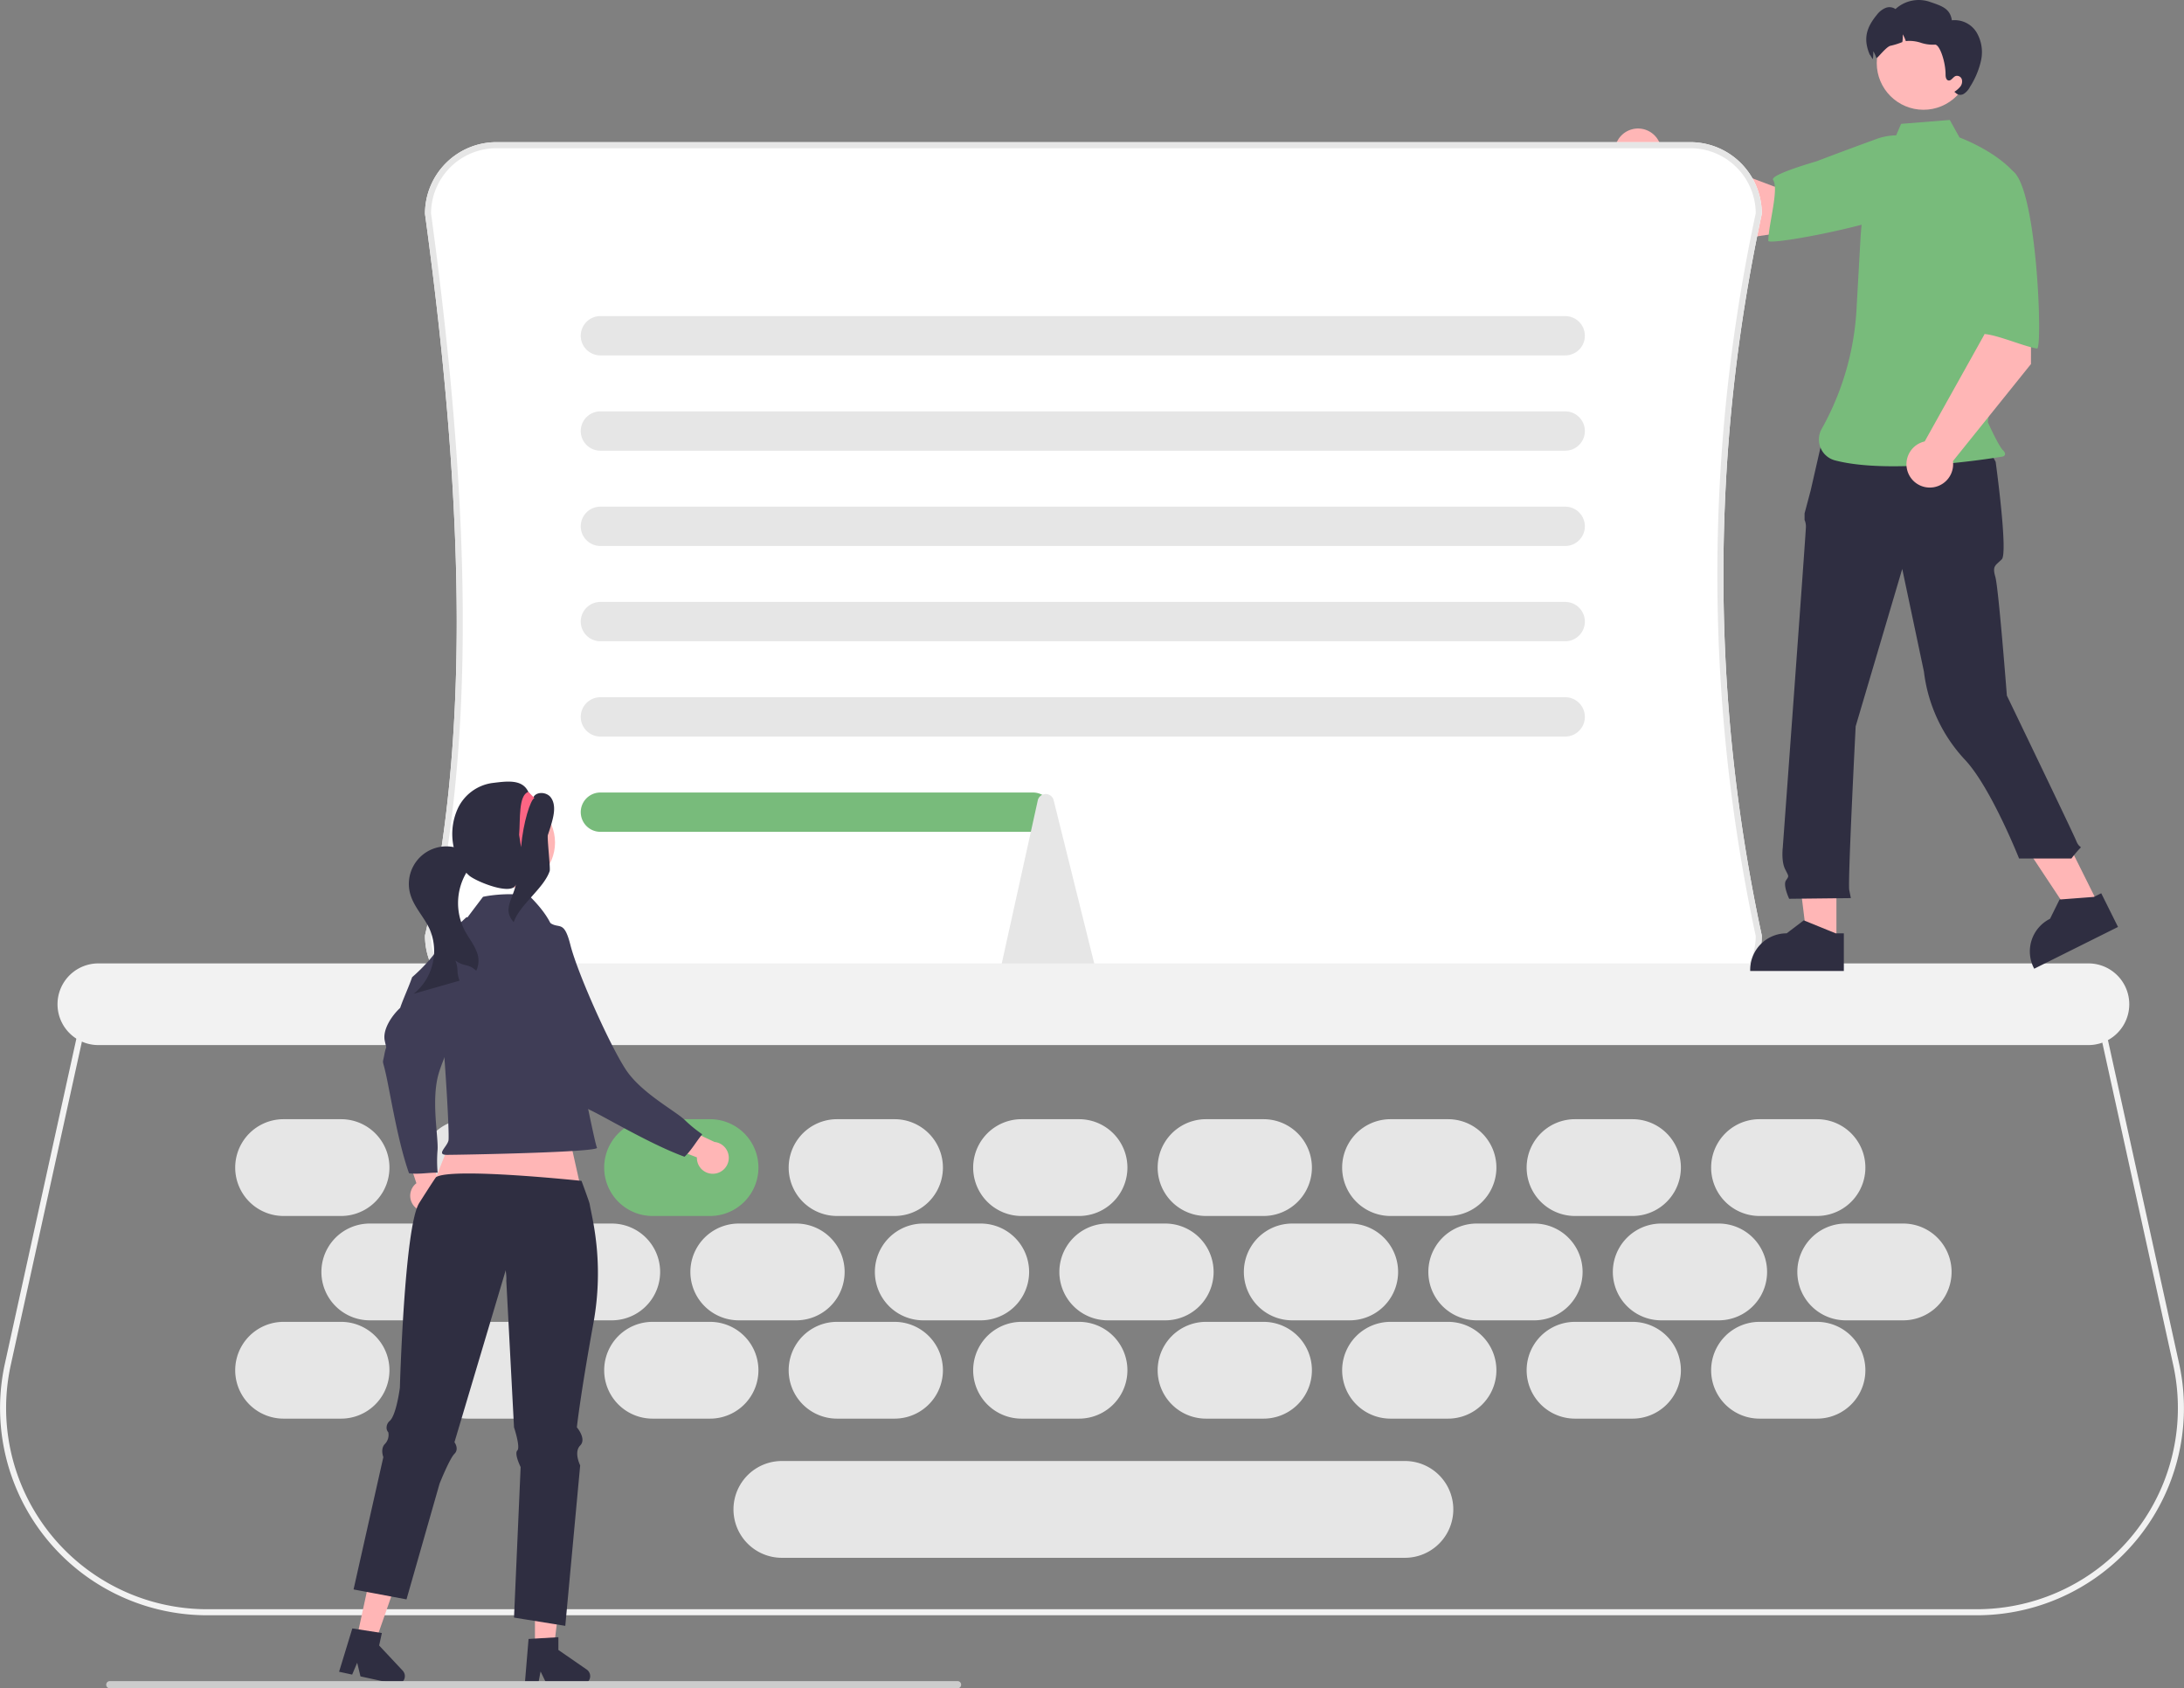 <svg xmlns="http://www.w3.org/2000/svg" width="722.113" height="558.151" data-name="Layer 1"><rect width="100%" height="100%" fill="#808080" stroke="none"/><path fill="#f2f2f2" d="M653.597 534.005H68.515A68.496 68.496 0 0 1 1.62 450.792l26.134-118.787H694.36l26.134 118.787a68.496 68.496 0 0 1-66.897 83.213Zm-624.237-200L3.572 451.22a66.497 66.497 0 0 0 64.943 80.784h585.082a66.497 66.497 0 0 0 64.944-80.784l-25.788-117.216Z"/><path fill="#ffb6b6" d="m579.306 78.378 30.69-4.574-4.847-21.349-18.4 9.267-37.961-14.307a7.717 7.717 0 1 0-5.049 10.2Z"/><path fill="#78bb7b" d="M641.684 62.419c-2.373 8.995-57.048 19.14-57.02 17.195.077-5.53 3.593-17.135 1.585-20.146-1.148-1.722 14.313-6.121 14.313-6.121s8.533-3.284 19.596-7.293a19.721 19.721 0 0 1 18.85 2.604s5.049 4.766 2.676 13.76Z"/><path fill="#e6e6e6" d="M112.767 437h-19a16 16 0 0 0 0 32h19a16 16 0 0 0 0-32Zm61 0h-19a16 16 0 0 0 0 32h19a16 16 0 0 0 0-32Zm61 0h-19a16 16 0 0 0 0 32h19a16 16 0 0 0 0-32Zm61 0h-19a16 16 0 0 0 0 32h19a16 16 0 0 0 0-32Zm61 0h-19a16 16 0 0 0 0 32h19a16 16 0 0 0 0-32Zm61 0h-19a16 16 0 0 0 0 32h19a16 16 0 0 0 0-32Zm61 0h-19a16 16 0 0 0 0 32h19a16 16 0 0 0 0-32Zm61 0h-19a16 16 0 0 0 0 32h19a16 16 0 0 0 0-32Zm61 0h-19a16 16 0 0 0 0 32h19a16 16 0 0 0 0-32Zm-488-67h-19a16 16 0 0 0 0 32h19a16 16 0 0 0 0-32Zm61 0h-19a16 16 0 0 0 0 32h19a16 16 0 0 0 0-32Z"/><path fill="#78bb7b" d="M234.767 370h-19a16 16 0 0 0 0 32h19a16 16 0 0 0 0-32Z"/><path fill="#e6e6e6" d="M295.767 370h-19a16 16 0 0 0 0 32h19a16 16 0 0 0 0-32Zm61 0h-19a16 16 0 0 0 0 32h19a16 16 0 0 0 0-32Zm61 0h-19a16 16 0 0 0 0 32h19a16 16 0 0 0 0-32Zm61 0h-19a16 16 0 0 0 0 32h19a16 16 0 0 0 0-32Zm61 0h-19a16 16 0 0 0 0 32h19a16 16 0 0 0 0-32Zm61 0h-19a16 16 0 0 0 0 32h19a16 16 0 0 0 0-32Zm-459.5 34.5h-19a16 16 0 0 0 0 32h19a16 16 0 0 0 0-32Zm61 0h-19a16 16 0 0 0 0 32h19a16 16 0 0 0 0-32Zm61 0h-19a16 16 0 0 0 0 32h19a16 16 0 0 0 0-32Zm61 0h-19a16 16 0 0 0 0 32h19a16 16 0 0 0 0-32Zm61 0h-19a16 16 0 0 0 0 32h19a16 16 0 0 0 0-32Zm61 0h-19a16 16 0 0 0 0 32h19a16 16 0 0 0 0-32Zm61 0h-19a16 16 0 0 0 0 32h19a16 16 0 0 0 0-32Zm61 0h-19a16 16 0 0 0 0 32h19a16 16 0 0 0 0-32Zm61 0h-19a16 16 0 0 0 0 32h19a16 16 0 0 0 0-32Z"/><path fill="#fff" d="M558.899 333H164.135a23.645 23.645 0 0 1-23.618-23.618l.026-.226c13.966-60.427 13.96-136.181-.017-238.402l-.01-.136A23.645 23.645 0 0 1 164.137 47H558.9a23.645 23.645 0 0 1 23.618 23.618l-.022.21a566.872 566.872 0 0 0 0 238.345l.022.209A23.645 23.645 0 0 1 558.899 333Z"/><path fill="#e6e6e6" d="M558.899 333H164.135a23.645 23.645 0 0 1-23.618-23.618l.026-.226c13.966-60.427 13.96-136.181-.017-238.402l-.01-.136A23.645 23.645 0 0 1 164.137 47H558.9a23.645 23.645 0 0 1 23.618 23.618l-.022.21a566.872 566.872 0 0 0 0 238.345l.022.209A23.645 23.645 0 0 1 558.899 333Zm-416.382-23.506A21.643 21.643 0 0 0 164.135 331H558.9a21.643 21.643 0 0 0 21.617-21.514 568.845 568.845 0 0 1 0-238.972A21.643 21.643 0 0 0 558.9 49H164.135a21.643 21.643 0 0 0-21.618 21.55c13.993 102.37 13.994 178.306 0 238.944Z"/><path fill="#e6e6e6" d="M517.517 117.5h-319a6.5 6.5 0 0 1 0-13h319a6.5 6.5 0 0 1 0 13Zm0 31.5h-319a6.5 6.5 0 0 1 0-13h319a6.5 6.5 0 0 1 0 13Zm0 31.5h-319a6.5 6.5 0 0 1 0-13h319a6.5 6.5 0 0 1 0 13Zm0 31.5h-319a6.5 6.5 0 0 1 0-13h319a6.5 6.5 0 0 1 0 13Zm0 31.5h-319a6.5 6.5 0 0 1 0-13h319a6.5 6.5 0 0 1 0 13Z"/><path fill="#78bb7b" d="M341.517 275h-143a6.5 6.5 0 0 1 0-13h143a6.5 6.5 0 0 1 0 13Z"/><path fill="#e6e6e6" d="M359.699 324.5h-26.324a2.658 2.658 0 0 1-2.069-1.02 3.174 3.174 0 0 1-.6-2.652l12.387-56.046a2.7 2.7 0 0 1 5.32-.08l13.936 56.044a3.175 3.175 0 0 1-.557 2.704 2.657 2.657 0 0 1-2.093 1.05Z"/><path fill="#f2f2f2" d="M690.517 345.5h-658a13.5 13.5 0 0 1 0-27h658a13.5 13.5 0 0 1 0 27Z"/><path fill="#ffb6b6" d="m607.193 311.693-9.602-.001-4.567-37.035 14.171.001-.002 37.035z"/><path fill="#2f2e41" d="m609.642 321-30.96-.001v-.392a12.051 12.051 0 0 1 12.05-12.05h.001l5.655-4.29 10.552 4.29h2.702Z"/><path fill="#ffb6b6" d="m693.95 299.209-8.593 4.283-20.61-31.108 12.684-6.321 16.519 33.146z"/><path fill="#2f2e41" d="m700.294 306.447-27.71 13.81-.174-.35a12.051 12.051 0 0 1 5.41-16.161l3.148-6.363 11.357-.866 2.419-1.206Zm-97.355-162.955 52.945 1.854 3.959 7.352s4.146 30.079 2.022 32.202-3.185 2.124-2.123 5.84 3.807 39.222 3.807 39.222 21.871 45.366 22.933 48.02 2.123 1.593 1.062 2.655a39.098 39.098 0 0 0-2.655 3.185h-17.304s-9.318-23.502-17.846-32.593a51.635 51.635 0 0 1-13.612-29.178l-7.175-33.965-15.396 52.025s-2.654 51.494-2.123 54.149l.53 2.654-20.395.228s-2.123-4.475-1.062-6.068.998-1.157-.297-3.764-.764-7.022-.764-7.022 7.654-104.412 7.654-106.005a5.295 5.295 0 0 0-.44-2.388v-2.162l2.033-7.66Z"/><path fill="#78bb7b" d="M625.767 47.43c-3.447 2.049-5.508 5.813-6.692 9.644a91.389 91.389 0 0 0-3.927 21.835l-1.25 22.186a91.35 91.35 0 0 1-11.627 40.784 7.13 7.13 0 0 0 4.46 10.324c19.19 5.036 55.533-1.286 55.533-1.286s1.548-.516 0-2.064-5.02-9.289-5.02-9.289l4.127-27.117 5.16-54.697c-6.192-7.74-18.645-12.303-18.645-12.303l-3.218-5.792-16.088 1.288Z"/><circle cx="635.979" cy="20.834" r="15.455" fill="#ffb8b8"/><path fill="#2f2e41" d="M655.023 19.916a26.877 26.877 0 0 1-3.676 8.807A5.995 5.995 0 0 1 649.342 31a2.192 2.192 0 0 1-2.785-.348l-.376-.306a7.976 7.976 0 0 0 1.95-1.692 2.716 2.716 0 0 0 .522-2.43 1.673 1.673 0 0 0-2.047-1.093c-.905.355-1.455 1.664-2.402 1.462-.766-.167-.926-1.176-.926-1.97.028-4.15-1.977-10.046-3.53-9.865a12.519 12.519 0 0 1-4.63-.62 12.13 12.13 0 0 0-4.636-.592c-.112.014-.223.035-.342.056a10.267 10.267 0 0 0-1.03-2.249 12.014 12.014 0 0 1-.125 2.548 23.832 23.832 0 0 1-3.857 1.219c-1.434.202-4.588 4.49-4.734 4.052a10.268 10.268 0 0 0-1.03-2.25 12.014 12.014 0 0 1-.126 2.549c-.007.035-.007.063-.014.097-.696-.926-1.12-2.053-.884-1.19-2.333-5.277-1.427-9.058 2.242-13.506a7.055 7.055 0 0 1 2.75-2.207 3.468 3.468 0 0 1 3.383.334 11.384 11.384 0 0 1 11.293-2.41c3.822 1.33 6.767 2.11 7.351 6.12a8.509 8.509 0 0 1 8.153 3.969 12.85 12.85 0 0 1 1.51 9.238Z"/><path fill="#ffb6b6" d="m671.517 120.348.025-31.029-21.832 1.63 6.438 19.57-19.775 35.422a7.717 7.717 0 1 0 9.338 6.504Z"/><path fill="#78bb7b" d="M664.978 56.294c8.544 3.68 10.475 59.254 8.555 58.939-5.458-.897-16.414-6.093-19.688-4.554-1.873.88-3.933-15.062-3.933-15.062s-1.983-8.926-4.308-20.46a19.721 19.721 0 0 1 5.37-18.257s5.46-4.286 14.004-.606Z"/><path fill="#ffb6b6" d="M137.338 399.19a5.239 5.239 0 0 1 .342-8.025l-5.866-17.669 9.343 2.51 4.138 16.394a5.267 5.267 0 0 1-7.957 6.79Z"/><path fill="#3f3d56" d="M154.27 303.194c1.551.889 10.723-1.313 12.514-.687-.988 6.033 4.382 3.77-1.45 11.693s-17.578 31.679-20.247 40.557-.027 21.391-.427 25.6a43.667 43.667 0 0 0 .036 7.323c-3.15-.04-6.256.614-9.457.197-3.413-9.657-5.707-23.403-7.265-31s-1.616-4.384-.9-8.183.887-1.038.136-4.672 2.285-8.2 5.09-10.804c1.21-3.478 2.773-6.722 3.97-10.165 8.776-7.655 9.353-12.077 18-19.859Z"/><path fill="#ffb6b6" d="M236.404 387.99a5.239 5.239 0 0 1-5.979-5.365l-17.368-6.702 7.876-5.617 15.286 7.225a5.267 5.267 0 0 1 .185 10.46Z"/><path fill="#3f3d56" d="M173.054 313.903c1.672-.632 5.801-9.113 7.424-10.097 4.029 4.598 5.695-.988 8.105 8.55s13.284 33.707 18.443 41.41 16.497 13.617 19.491 16.6a43.666 43.666 0 0 0 5.678 4.627c-2.034 2.408-3.503 5.221-5.86 7.426-9.624-3.503-21.695-10.468-28.55-14.093s-4.411-1.54-6.89-4.506-.237-1.345-3.52-3.076-4.878-6.976-5.105-10.796c-1.917-3.145-3.428-6.414-5.324-9.526-.333-11.64-3.38-14.896-3.892-26.519Z"/><path fill="#ffb6b6" d="m186.123 366.39 8.668 38.681-55.544-3.455 15.104-37.989 31.772 2.763zm-9.249 178.527 6.239-.001 2.968-24.065h-9.208l.001 24.066z"/><path fill="#2f2e41" d="m174.761 541.839 9.863-.589v4.226l9.377 6.476a2.64 2.64 0 0 1-1.5 4.811H180.76l-2.024-4.18-.79 4.18h-4.428Z"/><path fill="#ffb6b6" d="m117.905 541.813 6.097 1.322 8.003-22.889-8.999-1.952-5.101 23.519z"/><path fill="#2f2e41" d="m116.492 538.357 9.764 1.515-.896 4.13 7.79 8.317a2.64 2.64 0 0 1-2.485 4.384l-11.475-2.49-1.092-4.513-1.659 3.917-4.326-.939Zm79.717-100.941c-4.379 24.065-5.474 34.455-5.474 34.455s3.284 3.829 1.095 6.018 0 6.562 0 6.562l-4.923 53.053-3.963-.643-9.546-1.535-3.443-.556 2.189-49.769s-2.19-4.378-1.095-5.473c1.095-1.095-1.094-7.657-1.094-7.657l-2.734-51.958-16.958 56.881s1.645 2.19 0 3.829c-1.64 1.639-4.917 9.846-4.917 9.846l-10.085 35.287-.856 2.996-5.26-.984-5.724-1.077-1.052-.195-1.871-.355-1.205-.226-.41-.074-1.981-.373.6-2.66.311-1.4 8.531-37.893.196-.874.208-.924s-1.095-2.733.544-4.378a4.274 4.274 0 0 0 1.095-3.829 1.493 1.493 0 0 1-.147-.183 2.27 2.27 0 0 1-.391-.893 2.96 2.96 0 0 1 1.088-2.752 4.67 4.67 0 0 0 .777-1.113c1.664-3.15 2.501-9.822 2.501-9.822s1.48-52.844 6.324-60.917c.257-.422 5.399-8.523 5.668-8.688 5.467-3.278 48.062 1.25 48.062 1.25s2.58 6.93 2.697 7.652c.63 4.055 4.955 18.958 1.243 39.372Z"/><path fill="#3f3d56" d="M183.266 310.128s.922-4.785-7.935-13.641c-4.689-1.563-12.813-.652-15.629 0-13.024 17.192-10.692 14.159-14.083 23.764a13.529 13.529 0 0 0-.928 6.838c1.563 7.815 4.1 47.928 3.58 50.012s-4.168 4.69-.521 4.69 50.675-.824 49.633-2.387-14.117-69.276-14.117-69.276Z"/><circle cx="168.577" cy="278.545" r="14.938" fill="#ffb6b6"/><path fill="#2f2e41" d="M155.921 284.193c-.081 1.811-1.217 3.373-2.093 4.96a19.789 19.789 0 0 0-.184 18.459c1.22 2.313 2.907 4.377 3.875 6.806a7.731 7.731 0 0 1-.06 6.521c-2.619-2.519-3.897-1.189-6.87-3.388 1.17 3.277.173 3.384 1.346 6.657q-7.569 2.161-15.143 4.334a18.252 18.252 0 0 0 5.221-21.482c-1.846-3.958-5.146-7.221-6.347-11.427a12.399 12.399 0 0 1 17.043-14.713c1.697-.485 3.294 1.49 3.212 3.273Z"/><path fill="#2f2e41" d="M174.683 261.803c-2.008-4.39-7.309-3.497-12.101-2.918a14.894 14.894 0 0 0-11.16 8.281 20.353 20.353 0 0 0-1.103 14.128 15.478 15.478 0 0 0 4.887 8.239c2.531 2.035 14.429 6.849 15.42 2.704-1.239 5.407-4.46 8.486-.773 12.631 1.91-5.737 9.985-11.186 11.895-16.922.287-.864-.893-11.013-.606-11.877.606-1.82 1.213-3.643 1.651-5.511.55-2.346.762-5.037-.696-6.956s-5.129-1.994-5.865.3"/><path fill="#ff6584" d="m172.278 280.07-.638-4.065c.434-5.055-.275-13.097 3.043-14.202l2.03 2.029c-1.284.427-3.725 7.987-4.435 16.238Z"/><path fill="#ccc" d="M317.789 556.96a1.186 1.186 0 0 1-1.19 1.19H36.309a1.19 1.19 0 1 1 0-2.38h280.29a1.187 1.187 0 0 1 1.19 1.19Z"/><path fill="#e6e6e6" d="M464.517 483.005h-206a16 16 0 0 0 0 32h206a16 16 0 0 0 0-32Z"/></svg>